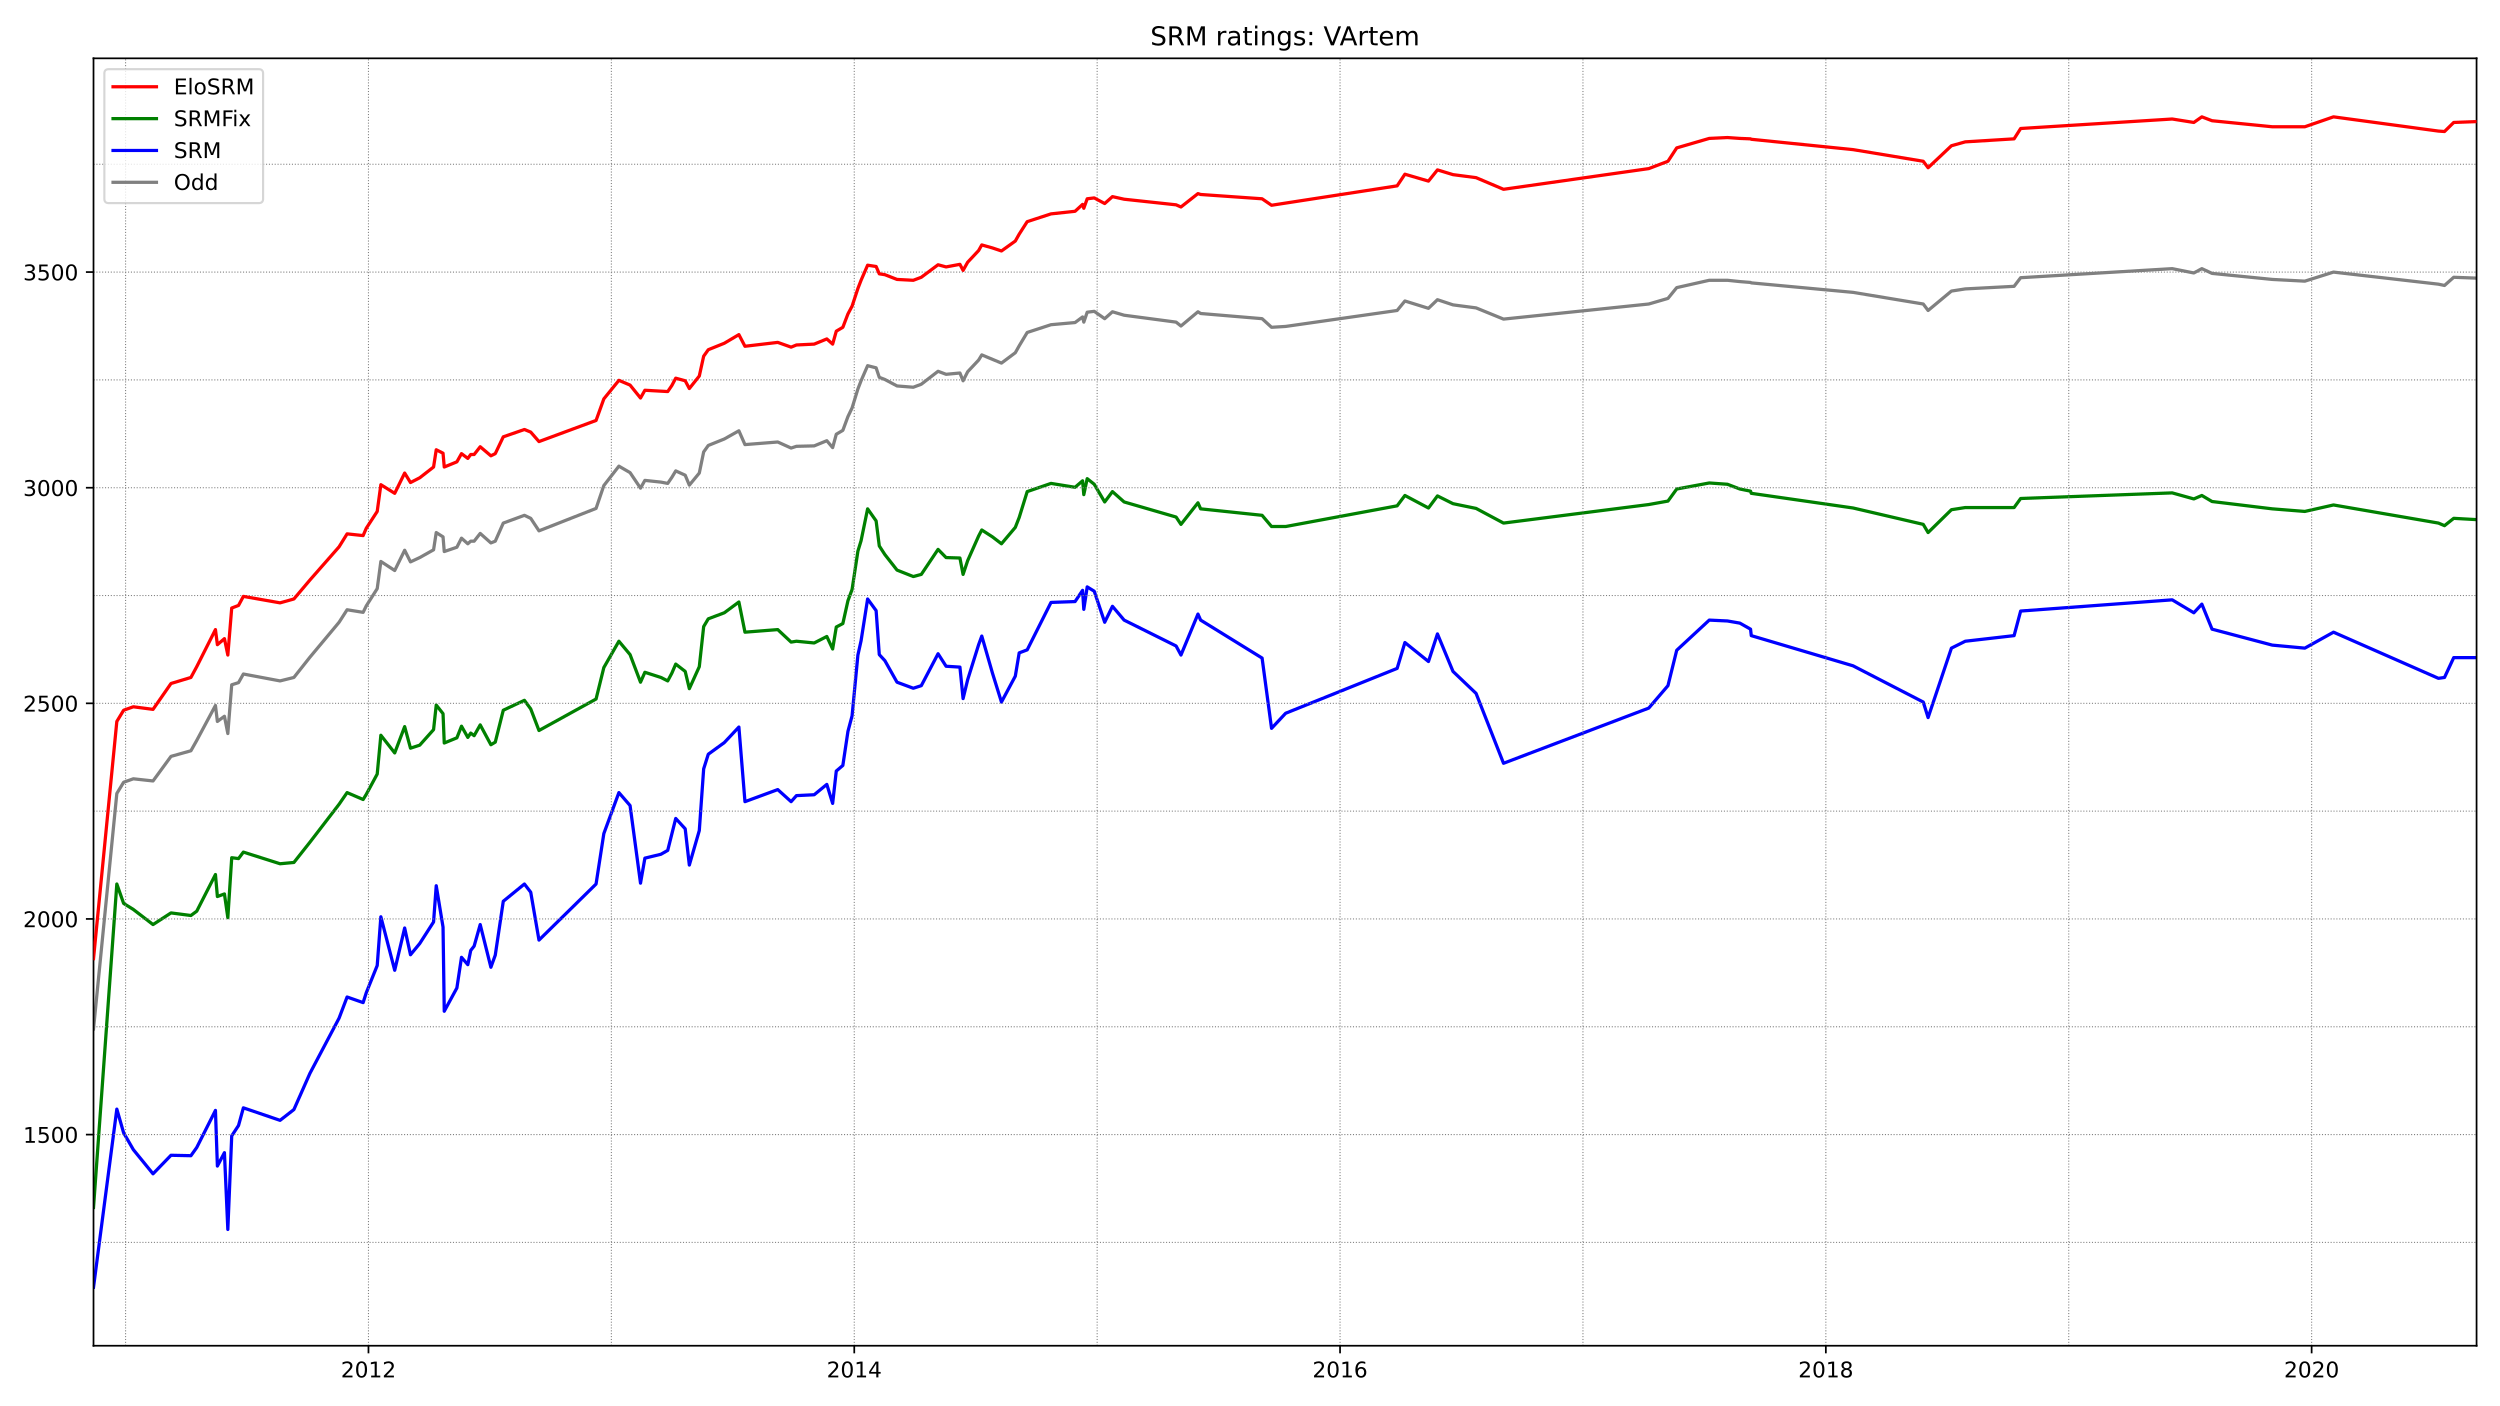 <?xml version="1.0" encoding="utf-8" standalone="no"?>
<!DOCTYPE svg PUBLIC "-//W3C//DTD SVG 1.1//EN"
  "http://www.w3.org/Graphics/SVG/1.1/DTD/svg11.dtd">
<!-- Created with matplotlib (https://matplotlib.org/) -->
<svg height="648pt" version="1.1" viewBox="0 0 1152 648" width="1152pt" xmlns="http://www.w3.org/2000/svg" xmlns:xlink="http://www.w3.org/1999/xlink">
 <defs>
  <style type="text/css">*{stroke-linecap:butt;stroke-linejoin:round;}</style>
 </defs>
 <g id="figure_1">
  <g id="patch_1">
   <path d="M 0 648 
L 1152 648 
L 1152 0 
L 0 0 
z
" style="fill:#ffffff;"/>
  </g>
  <g id="axes_1">
   <g id="patch_2">
    <path d="M 43.09 620.12 
L 1141.2 620.12 
L 1141.2 26.88 
L 43.09 26.88 
z
" style="fill:#ffffff;"/>
   </g>
   <g id="line2d_1">
    <path clip-path="url(#p25fcde4a77)" d="M 43.09 474.125 
L 53.835 365.627 
L 56.969 360.461 
L 61.446 358.871 
L 70.512 359.865 
L 78.795 348.538 
L 87.972 345.955 
L 90.659 341.186 
L 99.277 325.09 
L 100.172 332.442 
L 103.418 330.058 
L 104.985 338.006 
L 106.776 315.551 
L 109.91 314.558 
L 112.149 310.584 
L 129.049 313.763 
L 135.429 312.173 
L 142.816 302.834 
L 156.248 286.738 
L 159.941 280.975 
L 167.328 282.168 
L 168.783 279.187 
L 173.82 271.238 
L 175.499 258.719 
L 181.879 262.892 
L 186.468 253.553 
L 189.154 258.918 
L 193.407 256.931 
L 199.787 253.354 
L 201.018 245.405 
L 204.152 247.393 
L 204.712 254.149 
L 210.532 252.162 
L 212.659 247.989 
L 215.569 250.572 
L 216.912 249.38 
L 218.479 249.38 
L 221.277 245.803 
L 226.202 250.175 
L 228.216 249.38 
L 231.91 241.034 
L 241.647 237.457 
L 244.558 238.848 
L 248.363 244.611 
L 274.666 234.278 
L 278.247 223.746 
L 285.187 214.804 
L 290.335 217.784 
L 295.148 224.938 
L 297.163 221.361 
L 304.55 222.156 
L 307.684 222.752 
L 309.587 219.97 
L 311.378 216.989 
L 315.743 218.977 
L 317.645 223.547 
L 322.234 217.983 
L 324.249 208.246 
L 326.376 205.265 
L 333.763 202.285 
L 340.478 198.509 
L 343.277 204.868 
L 358.387 203.676 
L 364.543 206.458 
L 367.005 205.663 
L 375.176 205.464 
L 380.996 203.079 
L 383.682 206.259 
L 385.361 200.099 
L 388.383 198.31 
L 390.733 191.952 
L 392.636 187.977 
L 395.322 179.234 
L 396.777 175.458 
L 399.799 168.503 
L 403.717 169.497 
L 405.172 173.869 
L 407.746 174.862 
L 413.343 177.843 
L 420.842 178.439 
L 424.535 177.048 
L 432.258 171.087 
L 435.952 172.478 
L 442.332 171.881 
L 443.787 175.458 
L 445.913 171.285 
L 450.95 165.92 
L 452.405 163.535 
L 461.471 167.311 
L 467.851 162.542 
L 469.642 159.362 
L 473.335 153.202 
L 484.304 149.625 
L 495.385 148.632 
L 498.854 146.049 
L 499.414 148.433 
L 500.981 143.863 
L 504.227 143.465 
L 509.04 146.843 
L 512.621 143.664 
L 517.994 145.254 
L 541.946 148.433 
L 544.185 150.222 
L 552.019 143.664 
L 553.251 144.459 
L 581.568 146.843 
L 585.933 150.818 
L 592.425 150.42 
L 643.799 143.068 
L 647.381 138.696 
L 658.238 142.074 
L 662.379 138.1 
L 669.542 140.485 
L 680.175 141.876 
L 692.823 147.042 
L 759.755 140.087 
L 768.597 137.504 
L 772.626 132.536 
L 787.624 129.158 
L 796.019 129.158 
L 801.727 129.754 
L 806.652 130.152 
L 806.988 130.35 
L 853.885 134.722 
L 886.232 140.087 
L 888.47 143.068 
L 899.215 134.126 
L 905.595 133.132 
L 928.092 131.94 
L 931.114 127.966 
L 1000.956 123.793 
L 1010.918 125.78 
L 1014.611 123.793 
L 1019.312 125.979 
L 1047.07 128.761 
L 1062.068 129.555 
L 1075.275 125.382 
L 1123.628 130.946 
L 1126.426 131.543 
L 1130.679 127.767 
L 1141.2 128.164 
L 1141.2 128.164 
" style="fill:none;stroke:#808080;stroke-linecap:square;stroke-width:1.5;"/>
   </g>
   <g id="line2d_2">
    <path clip-path="url(#p25fcde4a77)" d="M 43.09 593.155 
L 53.835 511.086 
L 56.969 522.015 
L 61.446 529.765 
L 70.512 540.893 
L 78.795 532.348 
L 87.972 532.547 
L 90.659 528.771 
L 99.277 511.682 
L 100.172 537.316 
L 103.418 531.156 
L 104.985 566.527 
L 106.776 523.406 
L 109.91 518.637 
L 112.149 510.49 
L 129.049 516.252 
L 135.429 511.284 
L 142.816 494.593 
L 156.248 469.157 
L 159.941 459.42 
L 167.328 462.003 
L 168.783 457.433 
L 173.82 444.914 
L 175.499 422.459 
L 181.879 447.1 
L 186.468 427.626 
L 189.154 439.946 
L 193.407 434.78 
L 199.787 424.844 
L 201.018 408.152 
L 204.152 427.229 
L 204.712 465.978 
L 210.532 455.247 
L 212.659 441.139 
L 215.569 444.517 
L 216.912 437.959 
L 218.479 435.972 
L 221.277 426.036 
L 226.202 445.709 
L 228.216 440.145 
L 231.91 415.306 
L 241.647 407.357 
L 244.558 411.133 
L 248.363 433.19 
L 274.666 407.357 
L 278.247 384.108 
L 285.187 365.23 
L 290.335 371.191 
L 295.148 406.96 
L 297.163 395.434 
L 304.55 393.646 
L 307.684 391.858 
L 311.378 377.153 
L 315.743 381.922 
L 317.645 398.614 
L 322.234 382.717 
L 324.249 354.301 
L 326.376 347.544 
L 333.763 342.179 
L 340.478 335.025 
L 343.277 369.403 
L 358.387 363.839 
L 364.543 369.403 
L 367.005 366.621 
L 375.176 366.223 
L 380.996 361.454 
L 383.682 370.198 
L 385.361 355.294 
L 388.383 352.711 
L 390.733 337.013 
L 392.636 329.859 
L 395.322 301.84 
L 396.777 295.283 
L 399.799 276.007 
L 403.717 281.373 
L 405.172 301.641 
L 407.746 304.423 
L 413.343 314.359 
L 420.842 317.141 
L 424.535 315.949 
L 432.258 301.244 
L 435.952 307.007 
L 442.332 307.404 
L 443.787 321.91 
L 445.913 313.167 
L 450.95 297.071 
L 452.405 293.097 
L 457.33 310.186 
L 461.471 323.5 
L 467.851 311.577 
L 469.642 300.847 
L 473.335 299.456 
L 484.304 277.597 
L 495.385 277.2 
L 498.854 272.033 
L 499.414 280.777 
L 500.981 270.443 
L 504.227 272.431 
L 509.04 286.738 
L 512.621 279.386 
L 517.994 285.744 
L 541.946 297.667 
L 544.185 301.84 
L 552.019 282.962 
L 553.251 285.744 
L 581.568 303.231 
L 585.933 335.622 
L 592.425 328.667 
L 643.799 308 
L 647.381 296.078 
L 658.238 304.821 
L 662.379 292.103 
L 669.542 309.391 
L 680.175 319.526 
L 692.823 351.717 
L 759.755 326.282 
L 768.597 315.949 
L 772.626 299.654 
L 787.624 285.744 
L 796.019 286.142 
L 801.727 287.135 
L 806.652 289.917 
L 806.988 292.898 
L 853.885 306.808 
L 886.232 323.5 
L 888.47 330.654 
L 899.215 298.661 
L 905.595 295.481 
L 928.092 292.898 
L 931.114 281.571 
L 1000.956 276.405 
L 1010.918 282.366 
L 1014.611 278.392 
L 1019.312 289.917 
L 1047.07 297.27 
L 1062.068 298.661 
L 1075.275 291.308 
L 1123.628 312.571 
L 1126.426 312.173 
L 1130.679 303.032 
L 1141.2 303.032 
L 1141.2 303.032 
" style="fill:none;stroke:#0000ff;stroke-linecap:square;stroke-width:1.5;"/>
   </g>
   <g id="matplotlib.axis_1">
    <g id="xtick_1">
     <g id="line2d_3">
      <defs>
       <path d="M 0 0 
L 0 3.5 
" id="m9d49a4b8e6" style="stroke:#000000;stroke-width:0.8;"/>
      </defs>
      <g>
       <use style="stroke:#000000;stroke-width:0.8;" x="169.791" xlink:href="#m9d49a4b8e6" y="620.12"/>
      </g>
     </g>
     <g id="text_1">
      <!-- 2012 -->
      <g transform="translate(157.066 634.718)scale(0.1 -0.1)">
       <defs>
        <path d="M 19.188 8.297 
L 53.609 8.297 
L 53.609 0 
L 7.328 0 
L 7.328 8.297 
Q 12.938 14.109 22.625 23.891 
Q 32.328 33.688 34.812 36.531 
Q 39.547 41.844 41.422 45.531 
Q 43.312 49.219 43.312 52.781 
Q 43.312 58.594 39.234 62.25 
Q 35.156 65.922 28.609 65.922 
Q 23.969 65.922 18.812 64.312 
Q 13.672 62.703 7.812 59.422 
L 7.812 69.391 
Q 13.766 71.781 18.938 73 
Q 24.125 74.219 28.422 74.219 
Q 39.75 74.219 46.484 68.547 
Q 53.219 62.891 53.219 53.422 
Q 53.219 48.922 51.531 44.891 
Q 49.859 40.875 45.406 35.406 
Q 44.188 33.984 37.641 27.219 
Q 31.109 20.453 19.188 8.297 
z
" id="DejaVuSans-50"/>
        <path d="M 31.781 66.406 
Q 24.172 66.406 20.328 58.906 
Q 16.5 51.422 16.5 36.375 
Q 16.5 21.391 20.328 13.891 
Q 24.172 6.391 31.781 6.391 
Q 39.453 6.391 43.281 13.891 
Q 47.125 21.391 47.125 36.375 
Q 47.125 51.422 43.281 58.906 
Q 39.453 66.406 31.781 66.406 
z
M 31.781 74.219 
Q 44.047 74.219 50.516 64.516 
Q 56.984 54.828 56.984 36.375 
Q 56.984 17.969 50.516 8.266 
Q 44.047 -1.422 31.781 -1.422 
Q 19.531 -1.422 13.062 8.266 
Q 6.594 17.969 6.594 36.375 
Q 6.594 54.828 13.062 64.516 
Q 19.531 74.219 31.781 74.219 
z
" id="DejaVuSans-48"/>
        <path d="M 12.406 8.297 
L 28.516 8.297 
L 28.516 63.922 
L 10.984 60.406 
L 10.984 69.391 
L 28.422 72.906 
L 38.281 72.906 
L 38.281 8.297 
L 54.391 8.297 
L 54.391 0 
L 12.406 0 
z
" id="DejaVuSans-49"/>
       </defs>
       <use xlink:href="#DejaVuSans-50"/>
       <use x="63.623" xlink:href="#DejaVuSans-48"/>
       <use x="127.246" xlink:href="#DejaVuSans-49"/>
       <use x="190.869" xlink:href="#DejaVuSans-50"/>
      </g>
     </g>
    </g>
    <g id="xtick_2">
     <g id="line2d_4">
      <g>
       <use style="stroke:#000000;stroke-width:0.8;" x="393.644" xlink:href="#m9d49a4b8e6" y="620.12"/>
      </g>
     </g>
     <g id="text_2">
      <!-- 2014 -->
      <g transform="translate(380.919 634.718)scale(0.1 -0.1)">
       <defs>
        <path d="M 37.797 64.312 
L 12.891 25.391 
L 37.797 25.391 
z
M 35.203 72.906 
L 47.609 72.906 
L 47.609 25.391 
L 58.016 25.391 
L 58.016 17.188 
L 47.609 17.188 
L 47.609 0 
L 37.797 0 
L 37.797 17.188 
L 4.891 17.188 
L 4.891 26.703 
z
" id="DejaVuSans-52"/>
       </defs>
       <use xlink:href="#DejaVuSans-50"/>
       <use x="63.623" xlink:href="#DejaVuSans-48"/>
       <use x="127.246" xlink:href="#DejaVuSans-49"/>
       <use x="190.869" xlink:href="#DejaVuSans-52"/>
      </g>
     </g>
    </g>
    <g id="xtick_3">
     <g id="line2d_5">
      <g>
       <use style="stroke:#000000;stroke-width:0.8;" x="617.496" xlink:href="#m9d49a4b8e6" y="620.12"/>
      </g>
     </g>
     <g id="text_3">
      <!-- 2016 -->
      <g transform="translate(604.771 634.718)scale(0.1 -0.1)">
       <defs>
        <path d="M 33.016 40.375 
Q 26.375 40.375 22.484 35.828 
Q 18.609 31.297 18.609 23.391 
Q 18.609 15.531 22.484 10.953 
Q 26.375 6.391 33.016 6.391 
Q 39.656 6.391 43.531 10.953 
Q 47.406 15.531 47.406 23.391 
Q 47.406 31.297 43.531 35.828 
Q 39.656 40.375 33.016 40.375 
z
M 52.594 71.297 
L 52.594 62.312 
Q 48.875 64.062 45.094 64.984 
Q 41.312 65.922 37.594 65.922 
Q 27.828 65.922 22.672 59.328 
Q 17.531 52.734 16.797 39.406 
Q 19.672 43.656 24.016 45.922 
Q 28.375 48.188 33.594 48.188 
Q 44.578 48.188 50.953 41.516 
Q 57.328 34.859 57.328 23.391 
Q 57.328 12.156 50.688 5.359 
Q 44.047 -1.422 33.016 -1.422 
Q 20.359 -1.422 13.672 8.266 
Q 6.984 17.969 6.984 36.375 
Q 6.984 53.656 15.188 63.938 
Q 23.391 74.219 37.203 74.219 
Q 40.922 74.219 44.703 73.484 
Q 48.484 72.75 52.594 71.297 
z
" id="DejaVuSans-54"/>
       </defs>
       <use xlink:href="#DejaVuSans-50"/>
       <use x="63.623" xlink:href="#DejaVuSans-48"/>
       <use x="127.246" xlink:href="#DejaVuSans-49"/>
       <use x="190.869" xlink:href="#DejaVuSans-54"/>
      </g>
     </g>
    </g>
    <g id="xtick_4">
     <g id="line2d_6">
      <g>
       <use style="stroke:#000000;stroke-width:0.8;" x="841.349" xlink:href="#m9d49a4b8e6" y="620.12"/>
      </g>
     </g>
     <g id="text_4">
      <!-- 2018 -->
      <g transform="translate(828.624 634.718)scale(0.1 -0.1)">
       <defs>
        <path d="M 31.781 34.625 
Q 24.75 34.625 20.719 30.859 
Q 16.703 27.094 16.703 20.516 
Q 16.703 13.922 20.719 10.156 
Q 24.75 6.391 31.781 6.391 
Q 38.812 6.391 42.859 10.172 
Q 46.922 13.969 46.922 20.516 
Q 46.922 27.094 42.891 30.859 
Q 38.875 34.625 31.781 34.625 
z
M 21.922 38.812 
Q 15.578 40.375 12.031 44.719 
Q 8.5 49.078 8.5 55.328 
Q 8.5 64.062 14.719 69.141 
Q 20.953 74.219 31.781 74.219 
Q 42.672 74.219 48.875 69.141 
Q 55.078 64.062 55.078 55.328 
Q 55.078 49.078 51.531 44.719 
Q 48 40.375 41.703 38.812 
Q 48.828 37.156 52.797 32.312 
Q 56.781 27.484 56.781 20.516 
Q 56.781 9.906 50.312 4.234 
Q 43.844 -1.422 31.781 -1.422 
Q 19.734 -1.422 13.25 4.234 
Q 6.781 9.906 6.781 20.516 
Q 6.781 27.484 10.781 32.312 
Q 14.797 37.156 21.922 38.812 
z
M 18.312 54.391 
Q 18.312 48.734 21.844 45.562 
Q 25.391 42.391 31.781 42.391 
Q 38.141 42.391 41.719 45.562 
Q 45.312 48.734 45.312 54.391 
Q 45.312 60.062 41.719 63.234 
Q 38.141 66.406 31.781 66.406 
Q 25.391 66.406 21.844 63.234 
Q 18.312 60.062 18.312 54.391 
z
" id="DejaVuSans-56"/>
       </defs>
       <use xlink:href="#DejaVuSans-50"/>
       <use x="63.623" xlink:href="#DejaVuSans-48"/>
       <use x="127.246" xlink:href="#DejaVuSans-49"/>
       <use x="190.869" xlink:href="#DejaVuSans-56"/>
      </g>
     </g>
    </g>
    <g id="xtick_5">
     <g id="line2d_7">
      <g>
       <use style="stroke:#000000;stroke-width:0.8;" x="1065.202" xlink:href="#m9d49a4b8e6" y="620.12"/>
      </g>
     </g>
     <g id="text_5">
      <!-- 2020 -->
      <g transform="translate(1052.477 634.718)scale(0.1 -0.1)">
       <use xlink:href="#DejaVuSans-50"/>
       <use x="63.623" xlink:href="#DejaVuSans-48"/>
       <use x="127.246" xlink:href="#DejaVuSans-50"/>
       <use x="190.869" xlink:href="#DejaVuSans-48"/>
      </g>
     </g>
    </g>
   </g>
   <g id="matplotlib.axis_2">
    <g id="ytick_1">
     <g id="line2d_8">
      <defs>
       <path d="M 0 0 
L -3.5 0 
" id="m1f43100e07" style="stroke:#000000;stroke-width:0.8;"/>
      </defs>
      <g>
       <use style="stroke:#000000;stroke-width:0.8;" x="43.09" xlink:href="#m1f43100e07" y="522.81"/>
      </g>
     </g>
     <g id="text_6">
      <!-- 1500 -->
      <g transform="translate(10.64 526.609)scale(0.1 -0.1)">
       <defs>
        <path d="M 10.797 72.906 
L 49.516 72.906 
L 49.516 64.594 
L 19.828 64.594 
L 19.828 46.734 
Q 21.969 47.469 24.109 47.828 
Q 26.266 48.188 28.422 48.188 
Q 40.625 48.188 47.75 41.5 
Q 54.891 34.812 54.891 23.391 
Q 54.891 11.625 47.562 5.094 
Q 40.234 -1.422 26.906 -1.422 
Q 22.312 -1.422 17.547 -0.641 
Q 12.797 0.141 7.719 1.703 
L 7.719 11.625 
Q 12.109 9.234 16.797 8.062 
Q 21.484 6.891 26.703 6.891 
Q 35.156 6.891 40.078 11.328 
Q 45.016 15.766 45.016 23.391 
Q 45.016 31 40.078 35.438 
Q 35.156 39.891 26.703 39.891 
Q 22.75 39.891 18.812 39.016 
Q 14.891 38.141 10.797 36.281 
z
" id="DejaVuSans-53"/>
       </defs>
       <use xlink:href="#DejaVuSans-49"/>
       <use x="63.623" xlink:href="#DejaVuSans-53"/>
       <use x="127.246" xlink:href="#DejaVuSans-48"/>
       <use x="190.869" xlink:href="#DejaVuSans-48"/>
      </g>
     </g>
    </g>
    <g id="ytick_2">
     <g id="line2d_9">
      <g>
       <use style="stroke:#000000;stroke-width:0.8;" x="43.09" xlink:href="#m1f43100e07" y="423.453"/>
      </g>
     </g>
     <g id="text_7">
      <!-- 2000 -->
      <g transform="translate(10.64 427.252)scale(0.1 -0.1)">
       <use xlink:href="#DejaVuSans-50"/>
       <use x="63.623" xlink:href="#DejaVuSans-48"/>
       <use x="127.246" xlink:href="#DejaVuSans-48"/>
       <use x="190.869" xlink:href="#DejaVuSans-48"/>
      </g>
     </g>
    </g>
    <g id="ytick_3">
     <g id="line2d_10">
      <g>
       <use style="stroke:#000000;stroke-width:0.8;" x="43.09" xlink:href="#m1f43100e07" y="324.096"/>
      </g>
     </g>
     <g id="text_8">
      <!-- 2500 -->
      <g transform="translate(10.64 327.895)scale(0.1 -0.1)">
       <use xlink:href="#DejaVuSans-50"/>
       <use x="63.623" xlink:href="#DejaVuSans-53"/>
       <use x="127.246" xlink:href="#DejaVuSans-48"/>
       <use x="190.869" xlink:href="#DejaVuSans-48"/>
      </g>
     </g>
    </g>
    <g id="ytick_4">
     <g id="line2d_11">
      <g>
       <use style="stroke:#000000;stroke-width:0.8;" x="43.09" xlink:href="#m1f43100e07" y="224.739"/>
      </g>
     </g>
     <g id="text_9">
      <!-- 3000 -->
      <g transform="translate(10.64 228.538)scale(0.1 -0.1)">
       <defs>
        <path d="M 40.578 39.312 
Q 47.656 37.797 51.625 33 
Q 55.609 28.219 55.609 21.188 
Q 55.609 10.406 48.188 4.484 
Q 40.766 -1.422 27.094 -1.422 
Q 22.516 -1.422 17.656 -0.516 
Q 12.797 0.391 7.625 2.203 
L 7.625 11.719 
Q 11.719 9.328 16.594 8.109 
Q 21.484 6.891 26.812 6.891 
Q 36.078 6.891 40.938 10.547 
Q 45.797 14.203 45.797 21.188 
Q 45.797 27.641 41.281 31.266 
Q 36.766 34.906 28.719 34.906 
L 20.219 34.906 
L 20.219 43.016 
L 29.109 43.016 
Q 36.375 43.016 40.234 45.922 
Q 44.094 48.828 44.094 54.297 
Q 44.094 59.906 40.109 62.906 
Q 36.141 65.922 28.719 65.922 
Q 24.656 65.922 20.016 65.031 
Q 15.375 64.156 9.812 62.312 
L 9.812 71.094 
Q 15.438 72.656 20.344 73.438 
Q 25.25 74.219 29.594 74.219 
Q 40.828 74.219 47.359 69.109 
Q 53.906 64.016 53.906 55.328 
Q 53.906 49.266 50.438 45.094 
Q 46.969 40.922 40.578 39.312 
z
" id="DejaVuSans-51"/>
       </defs>
       <use xlink:href="#DejaVuSans-51"/>
       <use x="63.623" xlink:href="#DejaVuSans-48"/>
       <use x="127.246" xlink:href="#DejaVuSans-48"/>
       <use x="190.869" xlink:href="#DejaVuSans-48"/>
      </g>
     </g>
    </g>
    <g id="ytick_5">
     <g id="line2d_12">
      <g>
       <use style="stroke:#000000;stroke-width:0.8;" x="43.09" xlink:href="#m1f43100e07" y="125.382"/>
      </g>
     </g>
     <g id="text_10">
      <!-- 3500 -->
      <g transform="translate(10.64 129.182)scale(0.1 -0.1)">
       <use xlink:href="#DejaVuSans-51"/>
       <use x="63.623" xlink:href="#DejaVuSans-53"/>
       <use x="127.246" xlink:href="#DejaVuSans-48"/>
       <use x="190.869" xlink:href="#DejaVuSans-48"/>
      </g>
     </g>
    </g>
   </g>
   <g id="line2d_13">
    <path clip-path="url(#p25fcde4a77)" d="M 43.09 556.393 
L 53.835 407.357 
L 56.969 416.299 
L 61.446 419.081 
L 70.512 426.036 
L 78.795 420.671 
L 87.972 421.863 
L 90.659 419.876 
L 99.277 402.985 
L 100.172 413.12 
L 103.418 411.928 
L 104.985 422.857 
L 106.776 395.236 
L 109.91 395.633 
L 112.149 392.652 
L 129.049 398.018 
L 135.429 397.422 
L 142.816 388.082 
L 156.248 370.595 
L 159.941 365.23 
L 167.328 368.409 
L 168.783 366.025 
L 173.82 356.685 
L 175.499 338.801 
L 181.879 346.948 
L 186.468 334.827 
L 189.154 344.762 
L 193.407 343.371 
L 199.787 336.218 
L 201.018 324.891 
L 204.152 328.865 
L 204.712 342.378 
L 210.532 339.993 
L 212.659 334.628 
L 215.569 339.795 
L 216.912 337.807 
L 218.479 339 
L 221.277 334.032 
L 226.202 343.173 
L 228.216 341.98 
L 231.91 327.276 
L 241.647 322.705 
L 244.558 326.679 
L 248.363 336.615 
L 274.666 322.109 
L 278.247 307.603 
L 285.187 295.481 
L 290.335 301.641 
L 295.148 314.359 
L 297.163 309.789 
L 304.55 312.173 
L 307.684 313.763 
L 309.587 310.186 
L 311.378 306.013 
L 315.743 309.391 
L 317.645 317.34 
L 322.234 307.205 
L 324.249 288.725 
L 326.376 285.148 
L 333.763 282.366 
L 340.478 277.398 
L 343.277 291.308 
L 358.387 290.116 
L 364.543 295.879 
L 367.005 295.481 
L 375.176 296.276 
L 380.996 293.296 
L 383.682 299.058 
L 385.361 288.924 
L 388.383 287.334 
L 390.733 276.802 
L 392.636 271.636 
L 395.322 253.95 
L 396.777 249.181 
L 399.799 234.476 
L 403.717 240.04 
L 405.172 251.566 
L 407.746 255.54 
L 413.343 262.694 
L 420.842 265.674 
L 424.535 264.681 
L 432.258 253.155 
L 435.952 256.931 
L 442.332 257.13 
L 443.787 264.681 
L 445.913 258.322 
L 450.95 246.995 
L 452.405 244.213 
L 457.33 247.393 
L 461.471 250.572 
L 467.851 243.021 
L 469.642 238.451 
L 473.335 226.528 
L 484.304 222.752 
L 495.385 224.541 
L 498.854 221.56 
L 499.414 227.919 
L 500.981 220.566 
L 504.227 223.15 
L 509.04 231.297 
L 512.621 226.528 
L 517.994 231.297 
L 541.946 238.252 
L 544.185 241.63 
L 552.019 231.694 
L 553.251 234.476 
L 581.568 237.457 
L 585.933 242.624 
L 592.425 242.624 
L 643.799 233.085 
L 647.381 228.316 
L 658.238 234.079 
L 662.379 228.515 
L 669.542 232.092 
L 680.175 234.278 
L 692.823 241.034 
L 759.755 232.489 
L 768.597 230.899 
L 772.626 225.335 
L 787.624 222.553 
L 796.019 223.15 
L 801.727 225.335 
L 806.652 226.329 
L 806.988 227.323 
L 853.885 234.079 
L 886.232 241.63 
L 888.47 245.405 
L 899.215 234.874 
L 905.595 233.88 
L 928.092 233.88 
L 931.114 229.707 
L 1000.956 227.124 
L 1010.918 229.906 
L 1014.611 228.316 
L 1019.312 231.098 
L 1047.07 234.476 
L 1062.068 235.669 
L 1075.275 232.688 
L 1123.628 241.034 
L 1126.426 242.226 
L 1130.679 238.848 
L 1141.2 239.444 
L 1141.2 239.444 
" style="fill:none;stroke:#008000;stroke-linecap:square;stroke-width:1.5;"/>
   </g>
   <g id="line2d_14">
    <path clip-path="url(#p25fcde4a77)" d="M 43.09 572.488 
L 1141.2 572.488 
" style="fill:none;stroke:#808080;stroke-dasharray:0.5,0.825;stroke-dashoffset:0;stroke-width:0.5;"/>
   </g>
   <g id="line2d_15">
    <path clip-path="url(#p25fcde4a77)" d="M 43.09 522.81 
L 1141.2 522.81 
" style="fill:none;stroke:#808080;stroke-dasharray:0.5,0.825;stroke-dashoffset:0;stroke-width:0.5;"/>
   </g>
   <g id="line2d_16">
    <path clip-path="url(#p25fcde4a77)" d="M 43.09 473.131 
L 1141.2 473.131 
" style="fill:none;stroke:#808080;stroke-dasharray:0.5,0.825;stroke-dashoffset:0;stroke-width:0.5;"/>
   </g>
   <g id="line2d_17">
    <path clip-path="url(#p25fcde4a77)" d="M 43.09 423.453 
L 1141.2 423.453 
" style="fill:none;stroke:#808080;stroke-dasharray:0.5,0.825;stroke-dashoffset:0;stroke-width:0.5;"/>
   </g>
   <g id="line2d_18">
    <path clip-path="url(#p25fcde4a77)" d="M 43.09 373.775 
L 1141.2 373.775 
" style="fill:none;stroke:#808080;stroke-dasharray:0.5,0.825;stroke-dashoffset:0;stroke-width:0.5;"/>
   </g>
   <g id="line2d_19">
    <path clip-path="url(#p25fcde4a77)" d="M 43.09 324.096 
L 1141.2 324.096 
" style="fill:none;stroke:#808080;stroke-dasharray:0.5,0.825;stroke-dashoffset:0;stroke-width:0.5;"/>
   </g>
   <g id="line2d_20">
    <path clip-path="url(#p25fcde4a77)" d="M 43.09 274.418 
L 1141.2 274.418 
" style="fill:none;stroke:#808080;stroke-dasharray:0.5,0.825;stroke-dashoffset:0;stroke-width:0.5;"/>
   </g>
   <g id="line2d_21">
    <path clip-path="url(#p25fcde4a77)" d="M 43.09 224.739 
L 1141.2 224.739 
" style="fill:none;stroke:#808080;stroke-dasharray:0.5,0.825;stroke-dashoffset:0;stroke-width:0.5;"/>
   </g>
   <g id="line2d_22">
    <path clip-path="url(#p25fcde4a77)" d="M 43.09 175.061 
L 1141.2 175.061 
" style="fill:none;stroke:#808080;stroke-dasharray:0.5,0.825;stroke-dashoffset:0;stroke-width:0.5;"/>
   </g>
   <g id="line2d_23">
    <path clip-path="url(#p25fcde4a77)" d="M 43.09 125.382 
L 1141.2 125.382 
" style="fill:none;stroke:#808080;stroke-dasharray:0.5,0.825;stroke-dashoffset:0;stroke-width:0.5;"/>
   </g>
   <g id="line2d_24">
    <path clip-path="url(#p25fcde4a77)" d="M 43.09 75.704 
L 1141.2 75.704 
" style="fill:none;stroke:#808080;stroke-dasharray:0.5,0.825;stroke-dashoffset:0;stroke-width:0.5;"/>
   </g>
   <g id="line2d_25">
    <path clip-path="url(#p25fcde4a77)" d="M 57.864 620.12 
L 57.864 26.88 
" style="fill:none;stroke:#808080;stroke-dasharray:0.5,0.825;stroke-dashoffset:0;stroke-width:0.5;"/>
   </g>
   <g id="line2d_26">
    <path clip-path="url(#p25fcde4a77)" d="M 169.791 620.12 
L 169.791 26.88 
" style="fill:none;stroke:#808080;stroke-dasharray:0.5,0.825;stroke-dashoffset:0;stroke-width:0.5;"/>
   </g>
   <g id="line2d_27">
    <path clip-path="url(#p25fcde4a77)" d="M 281.717 620.12 
L 281.717 26.88 
" style="fill:none;stroke:#808080;stroke-dasharray:0.5,0.825;stroke-dashoffset:0;stroke-width:0.5;"/>
   </g>
   <g id="line2d_28">
    <path clip-path="url(#p25fcde4a77)" d="M 393.644 620.12 
L 393.644 26.88 
" style="fill:none;stroke:#808080;stroke-dasharray:0.5,0.825;stroke-dashoffset:0;stroke-width:0.5;"/>
   </g>
   <g id="line2d_29">
    <path clip-path="url(#p25fcde4a77)" d="M 505.57 620.12 
L 505.57 26.88 
" style="fill:none;stroke:#808080;stroke-dasharray:0.5,0.825;stroke-dashoffset:0;stroke-width:0.5;"/>
   </g>
   <g id="line2d_30">
    <path clip-path="url(#p25fcde4a77)" d="M 617.496 620.12 
L 617.496 26.88 
" style="fill:none;stroke:#808080;stroke-dasharray:0.5,0.825;stroke-dashoffset:0;stroke-width:0.5;"/>
   </g>
   <g id="line2d_31">
    <path clip-path="url(#p25fcde4a77)" d="M 729.423 620.12 
L 729.423 26.88 
" style="fill:none;stroke:#808080;stroke-dasharray:0.5,0.825;stroke-dashoffset:0;stroke-width:0.5;"/>
   </g>
   <g id="line2d_32">
    <path clip-path="url(#p25fcde4a77)" d="M 841.349 620.12 
L 841.349 26.88 
" style="fill:none;stroke:#808080;stroke-dasharray:0.5,0.825;stroke-dashoffset:0;stroke-width:0.5;"/>
   </g>
   <g id="line2d_33">
    <path clip-path="url(#p25fcde4a77)" d="M 953.276 620.12 
L 953.276 26.88 
" style="fill:none;stroke:#808080;stroke-dasharray:0.5,0.825;stroke-dashoffset:0;stroke-width:0.5;"/>
   </g>
   <g id="line2d_34">
    <path clip-path="url(#p25fcde4a77)" d="M 1065.202 620.12 
L 1065.202 26.88 
" style="fill:none;stroke:#808080;stroke-dasharray:0.5,0.825;stroke-dashoffset:0;stroke-width:0.5;"/>
   </g>
   <g id="patch_3">
    <path d="M 43.09 620.12 
L 43.09 26.88 
" style="fill:none;stroke:#000000;stroke-linecap:square;stroke-linejoin:miter;stroke-width:0.8;"/>
   </g>
   <g id="patch_4">
    <path d="M 1141.2 620.12 
L 1141.2 26.88 
" style="fill:none;stroke:#000000;stroke-linecap:square;stroke-linejoin:miter;stroke-width:0.8;"/>
   </g>
   <g id="patch_5">
    <path d="M 43.09 620.12 
L 1141.2 620.12 
" style="fill:none;stroke:#000000;stroke-linecap:square;stroke-linejoin:miter;stroke-width:0.8;"/>
   </g>
   <g id="patch_6">
    <path d="M 43.09 26.88 
L 1141.2 26.88 
" style="fill:none;stroke:#000000;stroke-linecap:square;stroke-linejoin:miter;stroke-width:0.8;"/>
   </g>
   <g id="line2d_35">
    <path clip-path="url(#p25fcde4a77)" d="M 43.09 441.735 
L 53.835 332.442 
L 56.969 327.276 
L 61.446 325.686 
L 70.512 326.878 
L 78.795 314.955 
L 87.972 312.173 
L 90.659 307.205 
L 99.277 290.116 
L 100.172 297.071 
L 103.418 294.289 
L 104.985 301.84 
L 106.776 280.18 
L 109.91 278.988 
L 112.149 274.815 
L 129.049 277.796 
L 135.429 276.007 
L 142.816 267.264 
L 156.248 251.963 
L 159.941 246.002 
L 167.328 246.796 
L 168.783 243.418 
L 173.82 235.669 
L 175.499 223.348 
L 181.879 227.323 
L 186.468 217.983 
L 189.154 222.355 
L 193.407 220.169 
L 199.787 215.201 
L 201.018 207.252 
L 204.152 208.842 
L 204.712 215.201 
L 210.532 212.816 
L 212.659 209.041 
L 215.569 211.227 
L 216.912 209.438 
L 218.479 209.438 
L 221.277 205.861 
L 226.202 210.034 
L 228.216 209.041 
L 231.91 201.291 
L 241.647 197.913 
L 244.558 199.105 
L 248.363 203.477 
L 274.666 193.74 
L 278.247 183.804 
L 285.187 175.26 
L 290.335 177.445 
L 295.148 183.407 
L 297.163 179.83 
L 307.684 180.426 
L 309.587 177.644 
L 311.378 174.266 
L 315.743 175.458 
L 317.645 179.035 
L 322.234 173.272 
L 324.249 164.132 
L 326.376 161.151 
L 333.763 158.17 
L 340.478 154.196 
L 343.277 159.561 
L 358.387 157.773 
L 364.543 159.959 
L 367.005 158.965 
L 375.176 158.568 
L 380.996 156.183 
L 383.682 158.568 
L 385.361 152.606 
L 388.383 150.818 
L 390.733 144.658 
L 392.636 141.081 
L 395.322 132.934 
L 396.777 129.158 
L 399.799 122.203 
L 403.717 122.799 
L 405.172 126.177 
L 407.746 126.575 
L 413.343 128.761 
L 420.842 129.158 
L 424.535 127.767 
L 432.258 122.004 
L 435.952 122.998 
L 442.332 121.806 
L 443.787 124.588 
L 445.913 120.812 
L 450.95 115.447 
L 452.405 112.863 
L 457.33 114.254 
L 461.471 115.645 
L 467.851 111.075 
L 469.642 107.896 
L 473.335 102.133 
L 484.304 98.556 
L 495.385 97.364 
L 498.854 94.184 
L 499.414 95.973 
L 500.981 91.601 
L 504.227 91.204 
L 509.04 93.787 
L 512.621 90.607 
L 517.994 91.8 
L 541.946 94.383 
L 544.185 95.377 
L 552.019 89.216 
L 553.251 89.614 
L 581.568 91.601 
L 585.933 94.582 
L 643.799 85.64 
L 647.381 80.274 
L 658.238 83.454 
L 662.379 78.287 
L 669.542 80.473 
L 680.175 81.864 
L 692.823 87.229 
L 759.755 77.691 
L 768.597 74.313 
L 772.626 68.153 
L 787.624 63.781 
L 796.019 63.384 
L 801.727 63.781 
L 806.652 63.98 
L 806.988 64.179 
L 853.885 68.948 
L 886.232 74.313 
L 888.47 77.294 
L 899.215 67.159 
L 905.595 65.371 
L 928.092 63.98 
L 931.114 59.211 
L 1000.956 54.839 
L 1010.918 56.429 
L 1014.611 53.845 
L 1019.312 55.634 
L 1047.07 58.416 
L 1062.068 58.416 
L 1075.275 53.845 
L 1123.628 60.403 
L 1126.426 60.602 
L 1130.679 56.429 
L 1141.2 56.031 
L 1141.2 56.031 
" style="fill:none;stroke:#ff0000;stroke-linecap:square;stroke-width:1.5;"/>
   </g>
   <g id="text_11">
    <!-- SRM ratings: VArtem -->
    <g transform="translate(530.074 20.88)scale(0.12 -0.12)">
     <defs>
      <path d="M 53.516 70.516 
L 53.516 60.891 
Q 47.906 63.578 42.922 64.891 
Q 37.938 66.219 33.297 66.219 
Q 25.25 66.219 20.875 63.094 
Q 16.5 59.969 16.5 54.203 
Q 16.5 49.359 19.406 46.891 
Q 22.312 44.438 30.422 42.922 
L 36.375 41.703 
Q 47.406 39.594 52.656 34.297 
Q 57.906 29 57.906 20.125 
Q 57.906 9.516 50.797 4.047 
Q 43.703 -1.422 29.984 -1.422 
Q 24.812 -1.422 18.969 -0.25 
Q 13.141 0.922 6.891 3.219 
L 6.891 13.375 
Q 12.891 10.016 18.656 8.297 
Q 24.422 6.594 29.984 6.594 
Q 38.422 6.594 43.016 9.906 
Q 47.609 13.234 47.609 19.391 
Q 47.609 24.75 44.312 27.781 
Q 41.016 30.812 33.5 32.328 
L 27.484 33.5 
Q 16.453 35.688 11.516 40.375 
Q 6.594 45.062 6.594 53.422 
Q 6.594 63.094 13.406 68.656 
Q 20.219 74.219 32.172 74.219 
Q 37.312 74.219 42.625 73.281 
Q 47.953 72.359 53.516 70.516 
z
" id="DejaVuSans-83"/>
      <path d="M 44.391 34.188 
Q 47.562 33.109 50.562 29.594 
Q 53.562 26.078 56.594 19.922 
L 66.609 0 
L 56 0 
L 46.688 18.703 
Q 43.062 26.031 39.672 28.422 
Q 36.281 30.812 30.422 30.812 
L 19.672 30.812 
L 19.672 0 
L 9.812 0 
L 9.812 72.906 
L 32.078 72.906 
Q 44.578 72.906 50.734 67.672 
Q 56.891 62.453 56.891 51.906 
Q 56.891 45.016 53.688 40.469 
Q 50.484 35.938 44.391 34.188 
z
M 19.672 64.797 
L 19.672 38.922 
L 32.078 38.922 
Q 39.203 38.922 42.844 42.219 
Q 46.484 45.516 46.484 51.906 
Q 46.484 58.297 42.844 61.547 
Q 39.203 64.797 32.078 64.797 
z
" id="DejaVuSans-82"/>
      <path d="M 9.812 72.906 
L 24.516 72.906 
L 43.109 23.297 
L 61.812 72.906 
L 76.516 72.906 
L 76.516 0 
L 66.891 0 
L 66.891 64.016 
L 48.094 14.016 
L 38.188 14.016 
L 19.391 64.016 
L 19.391 0 
L 9.812 0 
z
" id="DejaVuSans-77"/>
      <path id="DejaVuSans-32"/>
      <path d="M 41.109 46.297 
Q 39.594 47.172 37.812 47.578 
Q 36.031 48 33.891 48 
Q 26.266 48 22.188 43.047 
Q 18.109 38.094 18.109 28.812 
L 18.109 0 
L 9.078 0 
L 9.078 54.688 
L 18.109 54.688 
L 18.109 46.188 
Q 20.953 51.172 25.484 53.578 
Q 30.031 56 36.531 56 
Q 37.453 56 38.578 55.875 
Q 39.703 55.766 41.062 55.516 
z
" id="DejaVuSans-114"/>
      <path d="M 34.281 27.484 
Q 23.391 27.484 19.188 25 
Q 14.984 22.516 14.984 16.5 
Q 14.984 11.719 18.141 8.906 
Q 21.297 6.109 26.703 6.109 
Q 34.188 6.109 38.703 11.406 
Q 43.219 16.703 43.219 25.484 
L 43.219 27.484 
z
M 52.203 31.203 
L 52.203 0 
L 43.219 0 
L 43.219 8.297 
Q 40.141 3.328 35.547 0.953 
Q 30.953 -1.422 24.312 -1.422 
Q 15.922 -1.422 10.953 3.297 
Q 6 8.016 6 15.922 
Q 6 25.141 12.172 29.828 
Q 18.359 34.516 30.609 34.516 
L 43.219 34.516 
L 43.219 35.406 
Q 43.219 41.609 39.141 45 
Q 35.062 48.391 27.688 48.391 
Q 23 48.391 18.547 47.266 
Q 14.109 46.141 10.016 43.891 
L 10.016 52.203 
Q 14.938 54.109 19.578 55.047 
Q 24.219 56 28.609 56 
Q 40.484 56 46.344 49.844 
Q 52.203 43.703 52.203 31.203 
z
" id="DejaVuSans-97"/>
      <path d="M 18.312 70.219 
L 18.312 54.688 
L 36.812 54.688 
L 36.812 47.703 
L 18.312 47.703 
L 18.312 18.016 
Q 18.312 11.328 20.141 9.422 
Q 21.969 7.516 27.594 7.516 
L 36.812 7.516 
L 36.812 0 
L 27.594 0 
Q 17.188 0 13.234 3.875 
Q 9.281 7.766 9.281 18.016 
L 9.281 47.703 
L 2.688 47.703 
L 2.688 54.688 
L 9.281 54.688 
L 9.281 70.219 
z
" id="DejaVuSans-116"/>
      <path d="M 9.422 54.688 
L 18.406 54.688 
L 18.406 0 
L 9.422 0 
z
M 9.422 75.984 
L 18.406 75.984 
L 18.406 64.594 
L 9.422 64.594 
z
" id="DejaVuSans-105"/>
      <path d="M 54.891 33.016 
L 54.891 0 
L 45.906 0 
L 45.906 32.719 
Q 45.906 40.484 42.875 44.328 
Q 39.844 48.188 33.797 48.188 
Q 26.516 48.188 22.312 43.547 
Q 18.109 38.922 18.109 30.906 
L 18.109 0 
L 9.078 0 
L 9.078 54.688 
L 18.109 54.688 
L 18.109 46.188 
Q 21.344 51.125 25.703 53.562 
Q 30.078 56 35.797 56 
Q 45.219 56 50.047 50.172 
Q 54.891 44.344 54.891 33.016 
z
" id="DejaVuSans-110"/>
      <path d="M 45.406 27.984 
Q 45.406 37.75 41.375 43.109 
Q 37.359 48.484 30.078 48.484 
Q 22.859 48.484 18.828 43.109 
Q 14.797 37.75 14.797 27.984 
Q 14.797 18.266 18.828 12.891 
Q 22.859 7.516 30.078 7.516 
Q 37.359 7.516 41.375 12.891 
Q 45.406 18.266 45.406 27.984 
z
M 54.391 6.781 
Q 54.391 -7.172 48.188 -13.984 
Q 42 -20.797 29.203 -20.797 
Q 24.469 -20.797 20.266 -20.094 
Q 16.062 -19.391 12.109 -17.922 
L 12.109 -9.188 
Q 16.062 -11.328 19.922 -12.344 
Q 23.781 -13.375 27.781 -13.375 
Q 36.625 -13.375 41.016 -8.766 
Q 45.406 -4.156 45.406 5.172 
L 45.406 9.625 
Q 42.625 4.781 38.281 2.391 
Q 33.938 0 27.875 0 
Q 17.828 0 11.672 7.656 
Q 5.516 15.328 5.516 27.984 
Q 5.516 40.672 11.672 48.328 
Q 17.828 56 27.875 56 
Q 33.938 56 38.281 53.609 
Q 42.625 51.219 45.406 46.391 
L 45.406 54.688 
L 54.391 54.688 
z
" id="DejaVuSans-103"/>
      <path d="M 44.281 53.078 
L 44.281 44.578 
Q 40.484 46.531 36.375 47.5 
Q 32.281 48.484 27.875 48.484 
Q 21.188 48.484 17.844 46.438 
Q 14.5 44.391 14.5 40.281 
Q 14.5 37.156 16.891 35.375 
Q 19.281 33.594 26.516 31.984 
L 29.594 31.297 
Q 39.156 29.25 43.188 25.516 
Q 47.219 21.781 47.219 15.094 
Q 47.219 7.469 41.188 3.016 
Q 35.156 -1.422 24.609 -1.422 
Q 20.219 -1.422 15.453 -0.562 
Q 10.688 0.297 5.422 2 
L 5.422 11.281 
Q 10.406 8.688 15.234 7.391 
Q 20.062 6.109 24.812 6.109 
Q 31.156 6.109 34.562 8.281 
Q 37.984 10.453 37.984 14.406 
Q 37.984 18.062 35.516 20.016 
Q 33.062 21.969 24.703 23.781 
L 21.578 24.516 
Q 13.234 26.266 9.516 29.906 
Q 5.812 33.547 5.812 39.891 
Q 5.812 47.609 11.281 51.797 
Q 16.75 56 26.812 56 
Q 31.781 56 36.172 55.266 
Q 40.578 54.547 44.281 53.078 
z
" id="DejaVuSans-115"/>
      <path d="M 11.719 12.406 
L 22.016 12.406 
L 22.016 0 
L 11.719 0 
z
M 11.719 51.703 
L 22.016 51.703 
L 22.016 39.312 
L 11.719 39.312 
z
" id="DejaVuSans-58"/>
      <path d="M 28.609 0 
L 0.781 72.906 
L 11.078 72.906 
L 34.188 11.531 
L 57.328 72.906 
L 67.578 72.906 
L 39.797 0 
z
" id="DejaVuSans-86"/>
      <path d="M 34.188 63.188 
L 20.797 26.906 
L 47.609 26.906 
z
M 28.609 72.906 
L 39.797 72.906 
L 67.578 0 
L 57.328 0 
L 50.688 18.703 
L 17.828 18.703 
L 11.188 0 
L 0.781 0 
z
" id="DejaVuSans-65"/>
      <path d="M 56.203 29.594 
L 56.203 25.203 
L 14.891 25.203 
Q 15.484 15.922 20.484 11.062 
Q 25.484 6.203 34.422 6.203 
Q 39.594 6.203 44.453 7.469 
Q 49.312 8.734 54.109 11.281 
L 54.109 2.781 
Q 49.266 0.734 44.188 -0.344 
Q 39.109 -1.422 33.891 -1.422 
Q 20.797 -1.422 13.156 6.188 
Q 5.516 13.812 5.516 26.812 
Q 5.516 40.234 12.766 48.109 
Q 20.016 56 32.328 56 
Q 43.359 56 49.781 48.891 
Q 56.203 41.797 56.203 29.594 
z
M 47.219 32.234 
Q 47.125 39.594 43.094 43.984 
Q 39.062 48.391 32.422 48.391 
Q 24.906 48.391 20.391 44.141 
Q 15.875 39.891 15.188 32.172 
z
" id="DejaVuSans-101"/>
      <path d="M 52 44.188 
Q 55.375 50.25 60.062 53.125 
Q 64.75 56 71.094 56 
Q 79.641 56 84.281 50.016 
Q 88.922 44.047 88.922 33.016 
L 88.922 0 
L 79.891 0 
L 79.891 32.719 
Q 79.891 40.578 77.094 44.375 
Q 74.312 48.188 68.609 48.188 
Q 61.625 48.188 57.562 43.547 
Q 53.516 38.922 53.516 30.906 
L 53.516 0 
L 44.484 0 
L 44.484 32.719 
Q 44.484 40.625 41.703 44.406 
Q 38.922 48.188 33.109 48.188 
Q 26.219 48.188 22.156 43.531 
Q 18.109 38.875 18.109 30.906 
L 18.109 0 
L 9.078 0 
L 9.078 54.688 
L 18.109 54.688 
L 18.109 46.188 
Q 21.188 51.219 25.484 53.609 
Q 29.781 56 35.688 56 
Q 41.656 56 45.828 52.969 
Q 50 49.953 52 44.188 
z
" id="DejaVuSans-109"/>
     </defs>
     <use xlink:href="#DejaVuSans-83"/>
     <use x="63.477" xlink:href="#DejaVuSans-82"/>
     <use x="132.959" xlink:href="#DejaVuSans-77"/>
     <use x="219.238" xlink:href="#DejaVuSans-32"/>
     <use x="251.025" xlink:href="#DejaVuSans-114"/>
     <use x="292.139" xlink:href="#DejaVuSans-97"/>
     <use x="353.418" xlink:href="#DejaVuSans-116"/>
     <use x="392.627" xlink:href="#DejaVuSans-105"/>
     <use x="420.41" xlink:href="#DejaVuSans-110"/>
     <use x="483.789" xlink:href="#DejaVuSans-103"/>
     <use x="547.266" xlink:href="#DejaVuSans-115"/>
     <use x="599.365" xlink:href="#DejaVuSans-58"/>
     <use x="633.057" xlink:href="#DejaVuSans-32"/>
     <use x="664.844" xlink:href="#DejaVuSans-86"/>
     <use x="726.877" xlink:href="#DejaVuSans-65"/>
     <use x="795.285" xlink:href="#DejaVuSans-114"/>
     <use x="836.398" xlink:href="#DejaVuSans-116"/>
     <use x="875.607" xlink:href="#DejaVuSans-101"/>
     <use x="937.131" xlink:href="#DejaVuSans-109"/>
    </g>
   </g>
   <g id="legend_1">
    <g id="patch_7">
     <path d="M 50.09 93.593 
L 119.231 93.593 
Q 121.231 93.593 121.231 91.593 
L 121.231 33.88 
Q 121.231 31.88 119.231 31.88 
L 50.09 31.88 
Q 48.09 31.88 48.09 33.88 
L 48.09 91.593 
Q 48.09 93.593 50.09 93.593 
z
" style="fill:#ffffff;opacity:0.8;stroke:#cccccc;stroke-linejoin:miter;"/>
    </g>
    <g id="line2d_36">
     <path d="M 52.09 39.978 
L 72.09 39.978 
" style="fill:none;stroke:#ff0000;stroke-linecap:square;stroke-width:1.5;"/>
    </g>
    <g id="line2d_37"/>
    <g id="text_12">
     <!-- EloSRM -->
     <g transform="translate(80.09 43.478)scale(0.1 -0.1)">
      <defs>
       <path d="M 9.812 72.906 
L 55.906 72.906 
L 55.906 64.594 
L 19.672 64.594 
L 19.672 43.016 
L 54.391 43.016 
L 54.391 34.719 
L 19.672 34.719 
L 19.672 8.297 
L 56.781 8.297 
L 56.781 0 
L 9.812 0 
z
" id="DejaVuSans-69"/>
       <path d="M 9.422 75.984 
L 18.406 75.984 
L 18.406 0 
L 9.422 0 
z
" id="DejaVuSans-108"/>
       <path d="M 30.609 48.391 
Q 23.391 48.391 19.188 42.75 
Q 14.984 37.109 14.984 27.297 
Q 14.984 17.484 19.156 11.844 
Q 23.344 6.203 30.609 6.203 
Q 37.797 6.203 41.984 11.859 
Q 46.188 17.531 46.188 27.297 
Q 46.188 37.016 41.984 42.703 
Q 37.797 48.391 30.609 48.391 
z
M 30.609 56 
Q 42.328 56 49.016 48.375 
Q 55.719 40.766 55.719 27.297 
Q 55.719 13.875 49.016 6.219 
Q 42.328 -1.422 30.609 -1.422 
Q 18.844 -1.422 12.172 6.219 
Q 5.516 13.875 5.516 27.297 
Q 5.516 40.766 12.172 48.375 
Q 18.844 56 30.609 56 
z
" id="DejaVuSans-111"/>
      </defs>
      <use xlink:href="#DejaVuSans-69"/>
      <use x="63.184" xlink:href="#DejaVuSans-108"/>
      <use x="90.967" xlink:href="#DejaVuSans-111"/>
      <use x="152.148" xlink:href="#DejaVuSans-83"/>
      <use x="215.625" xlink:href="#DejaVuSans-82"/>
      <use x="285.107" xlink:href="#DejaVuSans-77"/>
     </g>
    </g>
    <g id="line2d_38">
     <path d="M 52.09 54.657 
L 72.09 54.657 
" style="fill:none;stroke:#008000;stroke-linecap:square;stroke-width:1.5;"/>
    </g>
    <g id="line2d_39"/>
    <g id="text_13">
     <!-- SRMFix -->
     <g transform="translate(80.09 58.157)scale(0.1 -0.1)">
      <defs>
       <path d="M 9.812 72.906 
L 51.703 72.906 
L 51.703 64.594 
L 19.672 64.594 
L 19.672 43.109 
L 48.578 43.109 
L 48.578 34.812 
L 19.672 34.812 
L 19.672 0 
L 9.812 0 
z
" id="DejaVuSans-70"/>
       <path d="M 54.891 54.688 
L 35.109 28.078 
L 55.906 0 
L 45.312 0 
L 29.391 21.484 
L 13.484 0 
L 2.875 0 
L 24.125 28.609 
L 4.688 54.688 
L 15.281 54.688 
L 29.781 35.203 
L 44.281 54.688 
z
" id="DejaVuSans-120"/>
      </defs>
      <use xlink:href="#DejaVuSans-83"/>
      <use x="63.477" xlink:href="#DejaVuSans-82"/>
      <use x="132.959" xlink:href="#DejaVuSans-77"/>
      <use x="219.238" xlink:href="#DejaVuSans-70"/>
      <use x="269.508" xlink:href="#DejaVuSans-105"/>
      <use x="297.291" xlink:href="#DejaVuSans-120"/>
     </g>
    </g>
    <g id="line2d_40">
     <path d="M 52.09 69.335 
L 72.09 69.335 
" style="fill:none;stroke:#0000ff;stroke-linecap:square;stroke-width:1.5;"/>
    </g>
    <g id="line2d_41"/>
    <g id="text_14">
     <!-- SRM -->
     <g transform="translate(80.09 72.835)scale(0.1 -0.1)">
      <use xlink:href="#DejaVuSans-83"/>
      <use x="63.477" xlink:href="#DejaVuSans-82"/>
      <use x="132.959" xlink:href="#DejaVuSans-77"/>
     </g>
    </g>
    <g id="line2d_42">
     <path d="M 52.09 84.013 
L 72.09 84.013 
" style="fill:none;stroke:#808080;stroke-linecap:square;stroke-width:1.5;"/>
    </g>
    <g id="line2d_43"/>
    <g id="text_15">
     <!-- Odd -->
     <g transform="translate(80.09 87.513)scale(0.1 -0.1)">
      <defs>
       <path d="M 39.406 66.219 
Q 28.656 66.219 22.328 58.203 
Q 16.016 50.203 16.016 36.375 
Q 16.016 22.609 22.328 14.594 
Q 28.656 6.594 39.406 6.594 
Q 50.141 6.594 56.422 14.594 
Q 62.703 22.609 62.703 36.375 
Q 62.703 50.203 56.422 58.203 
Q 50.141 66.219 39.406 66.219 
z
M 39.406 74.219 
Q 54.734 74.219 63.906 63.938 
Q 73.094 53.656 73.094 36.375 
Q 73.094 19.141 63.906 8.859 
Q 54.734 -1.422 39.406 -1.422 
Q 24.031 -1.422 14.812 8.828 
Q 5.609 19.094 5.609 36.375 
Q 5.609 53.656 14.812 63.938 
Q 24.031 74.219 39.406 74.219 
z
" id="DejaVuSans-79"/>
       <path d="M 45.406 46.391 
L 45.406 75.984 
L 54.391 75.984 
L 54.391 0 
L 45.406 0 
L 45.406 8.203 
Q 42.578 3.328 38.25 0.953 
Q 33.938 -1.422 27.875 -1.422 
Q 17.969 -1.422 11.734 6.484 
Q 5.516 14.406 5.516 27.297 
Q 5.516 40.188 11.734 48.094 
Q 17.969 56 27.875 56 
Q 33.938 56 38.25 53.625 
Q 42.578 51.266 45.406 46.391 
z
M 14.797 27.297 
Q 14.797 17.391 18.875 11.75 
Q 22.953 6.109 30.078 6.109 
Q 37.203 6.109 41.297 11.75 
Q 45.406 17.391 45.406 27.297 
Q 45.406 37.203 41.297 42.844 
Q 37.203 48.484 30.078 48.484 
Q 22.953 48.484 18.875 42.844 
Q 14.797 37.203 14.797 27.297 
z
" id="DejaVuSans-100"/>
      </defs>
      <use xlink:href="#DejaVuSans-79"/>
      <use x="78.711" xlink:href="#DejaVuSans-100"/>
      <use x="142.188" xlink:href="#DejaVuSans-100"/>
     </g>
    </g>
   </g>
  </g>
 </g>
 <defs>
  <clipPath id="p25fcde4a77">
   <rect height="593.24" width="1098.11" x="43.09" y="26.88"/>
  </clipPath>
 </defs>
</svg>
